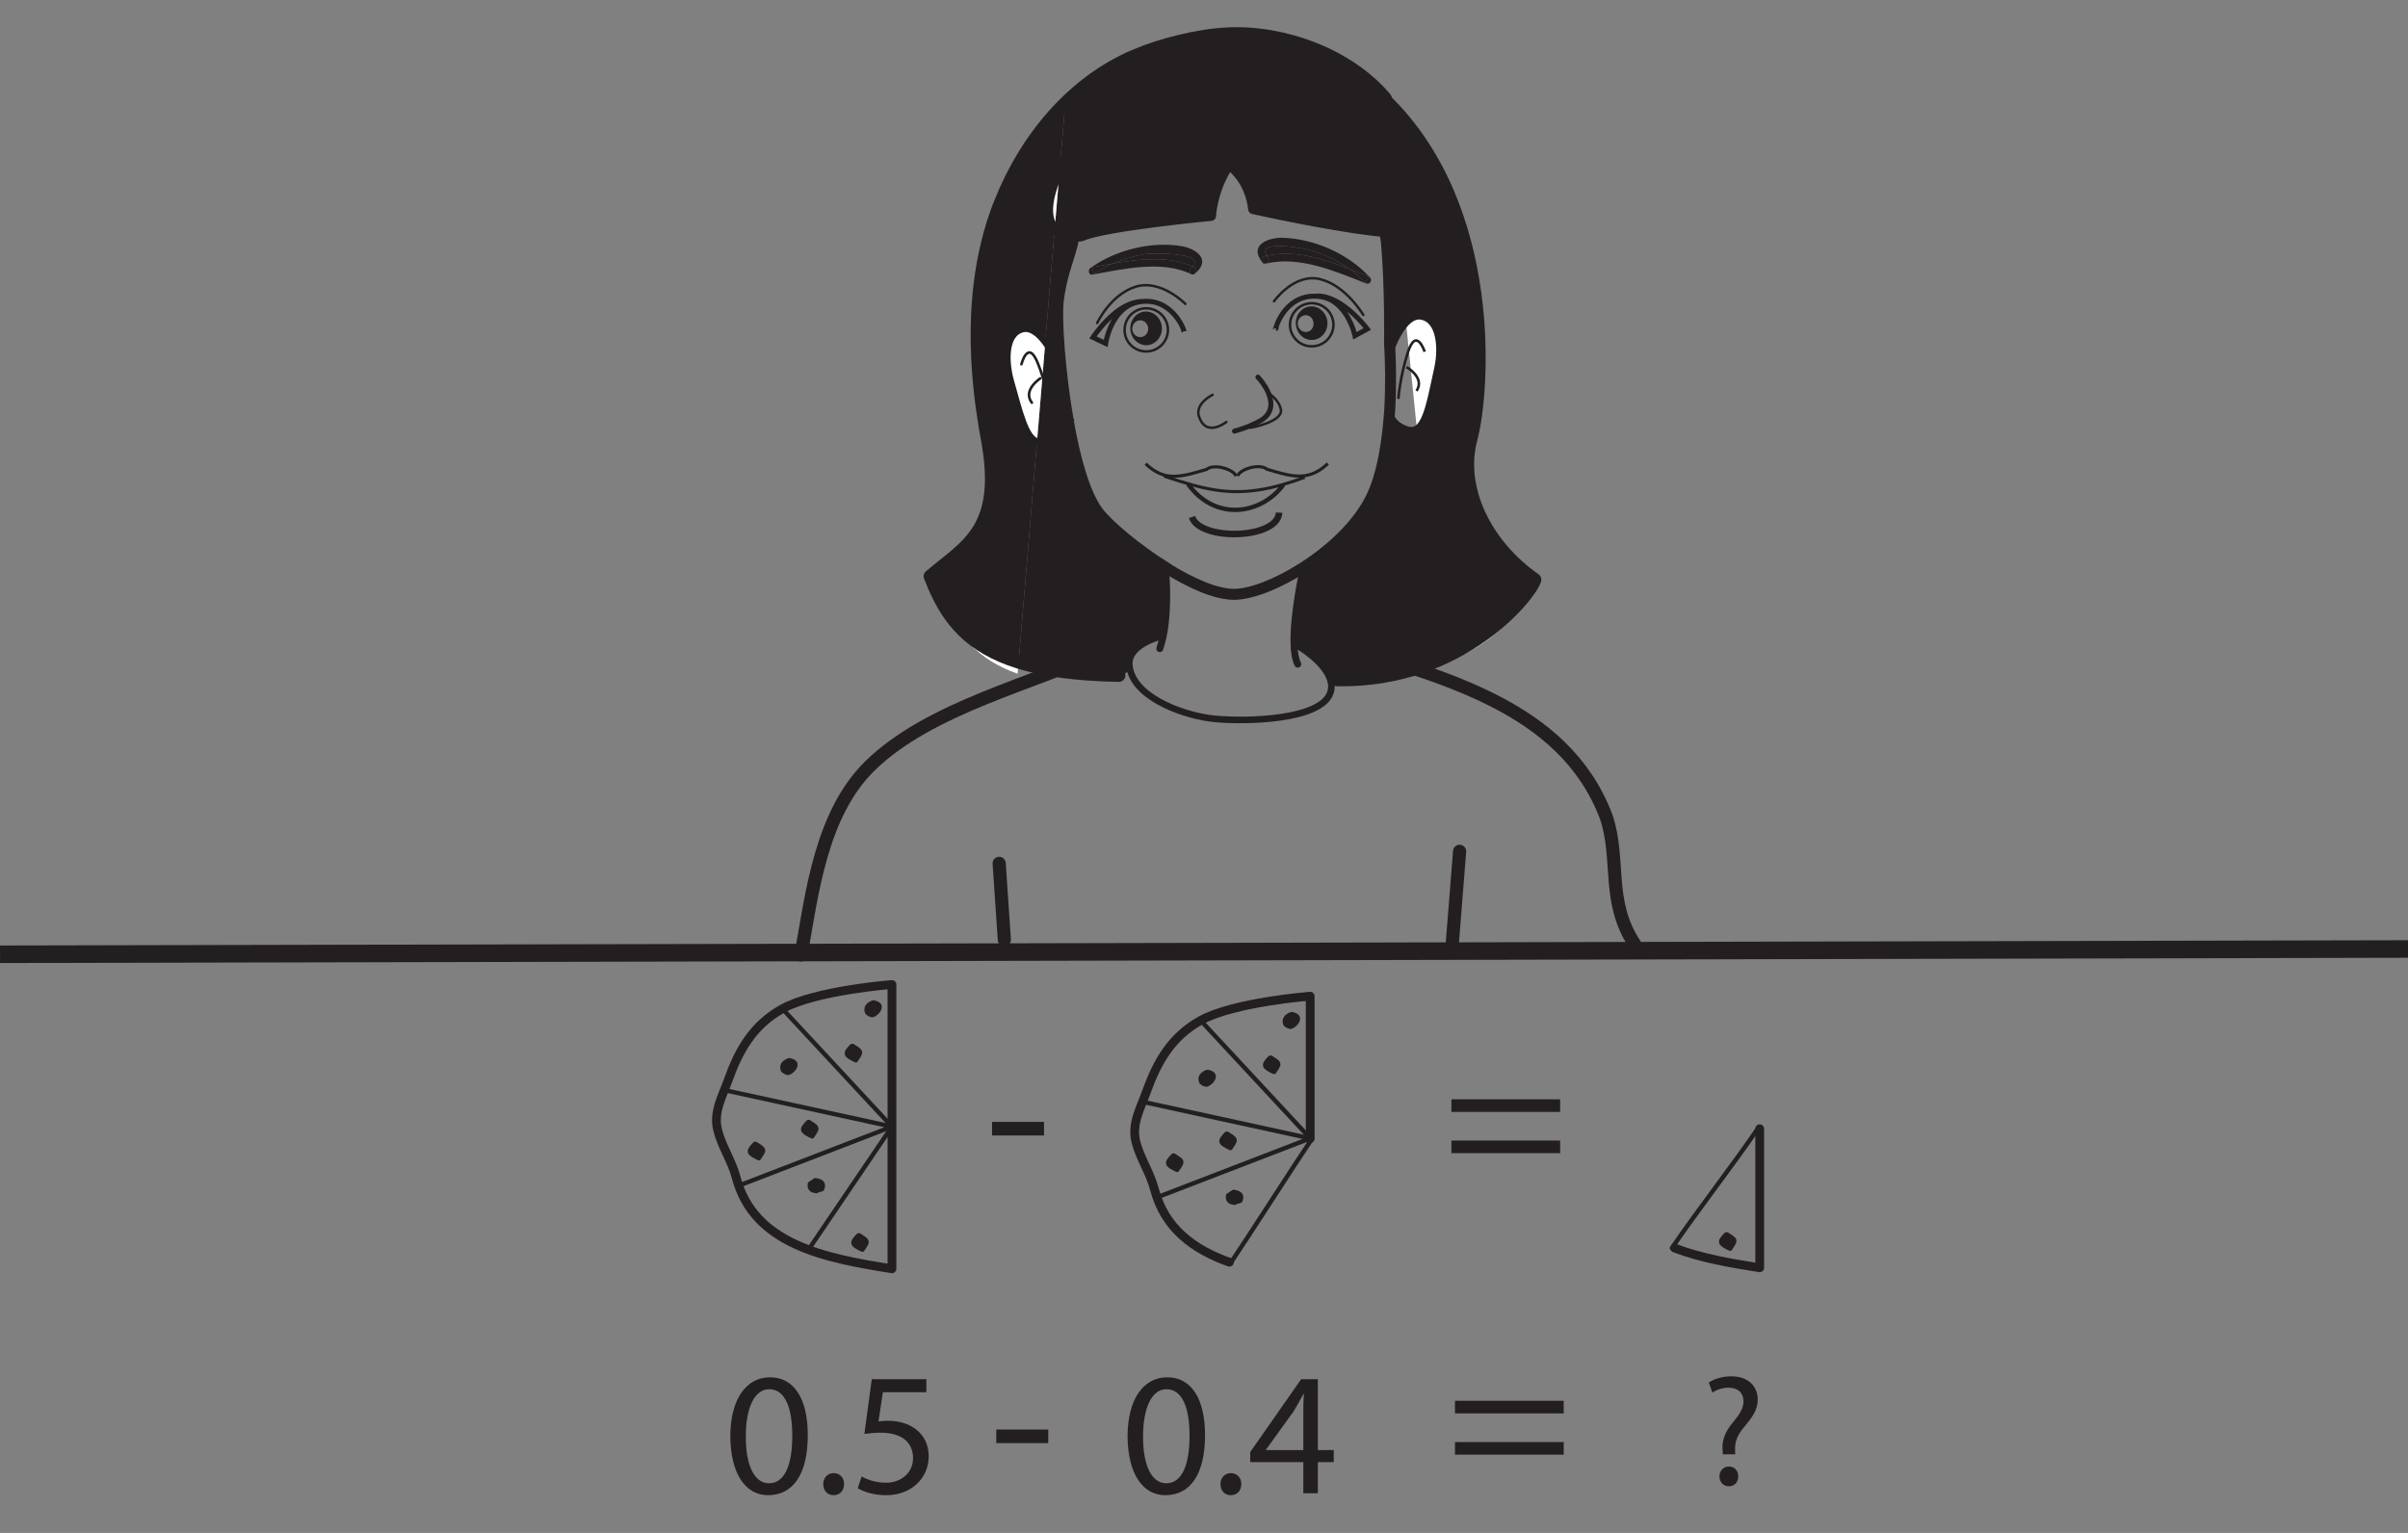 <?xml version="1.0" encoding="UTF-8"?>
<svg xmlns="http://www.w3.org/2000/svg" xmlns:xlink="http://www.w3.org/1999/xlink" width="274.356pt" height="174.702pt" viewBox="0 0 274.356 174.702" version="1.1">
<rect x="0" y="0" width="274.356" height="174.702" fill="#808080" stroke="none"/>
<defs>
<g>
<symbol overflow="visible" id="glyph0-0">
<path style="stroke:none;" d="M 0 0 L 12 0 L 12 -16.797 L 0 -16.797 Z M 6 -9.484 L 1.922 -15.594 L 10.078 -15.594 Z M 6.719 -8.406 L 10.797 -14.516 L 10.797 -2.281 Z M 1.922 -1.203 L 6 -7.312 L 10.078 -1.203 Z M 1.203 -14.516 L 5.281 -8.406 L 1.203 -2.281 Z M 1.203 -14.516 "/>
</symbol>
<symbol overflow="visible" id="glyph0-1">
<path style="stroke:none;" d="M 0.719 -7.266 L 0.719 -5.719 L 6.641 -5.719 L 6.641 -7.266 Z M 0.719 -7.266 "/>
</symbol>
<symbol overflow="visible" id="glyph0-2">
<path style="stroke:none;" d="M 13.344 -8.094 L 13.344 -9.531 L 0.953 -9.531 L 0.953 -8.094 Z M 13.344 -3.391 L 13.344 -4.828 L 0.953 -4.828 L 0.953 -3.391 Z M 13.344 -3.391 "/>
</symbol>
<symbol overflow="visible" id="glyph1-0">
<path style="stroke:none;" d="M 0 0 L 10 0 L 10 -14 L 0 -14 Z M 5 -7.906 L 1.594 -13 L 8.406 -13 Z M 5.594 -7 L 9 -12.094 L 9 -1.906 Z M 1.594 -1 L 5 -6.094 L 8.406 -1 Z M 1 -12.094 L 4.406 -7 L 1 -1.906 Z M 1 -12.094 "/>
</symbol>
<symbol overflow="visible" id="glyph1-1">
<path style="stroke:none;" d="M 5.234 -13.219 C 2.594 -13.219 0.719 -10.812 0.719 -6.453 C 0.766 -2.156 2.484 0.219 5.016 0.219 C 7.906 0.219 9.547 -2.219 9.547 -6.641 C 9.547 -10.781 7.984 -13.219 5.234 -13.219 Z M 5.141 -11.859 C 6.953 -11.859 7.781 -9.766 7.781 -6.562 C 7.781 -3.234 6.922 -1.141 5.125 -1.141 C 3.516 -1.141 2.484 -3.062 2.484 -6.438 C 2.484 -9.984 3.594 -11.859 5.141 -11.859 Z M 5.141 -11.859 "/>
</symbol>
<symbol overflow="visible" id="glyph1-2">
<path style="stroke:none;" d="M 2.219 0.219 C 2.953 0.219 3.422 -0.312 3.422 -1.047 C 3.422 -1.781 2.938 -2.297 2.234 -2.297 C 1.547 -2.297 1.047 -1.781 1.047 -1.047 C 1.047 -0.312 1.516 0.219 2.219 0.219 Z M 2.219 0.219 "/>
</symbol>
<symbol overflow="visible" id="glyph1-3">
<path style="stroke:none;" d="M 8.656 -13 L 2.438 -13 L 1.594 -6.766 C 2.078 -6.812 2.656 -6.906 3.406 -6.906 C 6 -6.906 7.125 -5.703 7.141 -4.016 C 7.141 -2.281 5.719 -1.203 4.062 -1.203 C 2.875 -1.203 1.812 -1.594 1.281 -1.922 L 0.844 -0.578 C 1.453 -0.188 2.656 0.219 4.078 0.219 C 6.906 0.219 8.922 -1.688 8.922 -4.219 C 8.922 -5.859 8.078 -6.984 7.062 -7.562 C 6.266 -8.047 5.266 -8.266 4.266 -8.266 C 3.781 -8.266 3.5 -8.219 3.203 -8.188 L 3.703 -11.516 L 8.656 -11.516 Z M 8.656 -13 "/>
</symbol>
<symbol overflow="visible" id="glyph1-4">
<path style="stroke:none;" d="M 8 0 L 8 -3.547 L 9.812 -3.547 L 9.812 -4.922 L 8 -4.922 L 8 -13 L 6.094 -13 L 0.297 -4.703 L 0.297 -3.547 L 6.344 -3.547 L 6.344 0 Z M 2.078 -4.922 L 2.078 -4.953 L 5.266 -9.375 C 5.625 -9.984 5.938 -10.547 6.344 -11.297 L 6.406 -11.297 C 6.359 -10.625 6.344 -9.938 6.344 -9.266 L 6.344 -4.922 Z M 2.078 -4.922 "/>
</symbol>
<symbol overflow="visible" id="glyph2-0">
<path style="stroke:none;" d="M 0 0 L 9 0 L 9 -12.594 L 0 -12.594 Z M 4.5 -7.109 L 1.438 -11.703 L 7.562 -11.703 Z M 5.047 -6.297 L 8.094 -10.891 L 8.094 -1.703 Z M 1.438 -0.906 L 4.5 -5.484 L 7.562 -0.906 Z M 0.906 -10.891 L 3.953 -6.297 L 0.906 -1.703 Z M 0.906 -10.891 "/>
</symbol>
<symbol overflow="visible" id="glyph2-1">
<path style="stroke:none;" d="M 3.938 -3.438 L 3.922 -3.906 C 3.875 -4.828 4.156 -5.609 4.953 -6.547 C 5.812 -7.578 6.5 -8.453 6.5 -9.688 C 6.5 -11.047 5.562 -12.328 3.484 -12.328 C 2.531 -12.328 1.516 -12.047 0.922 -11.609 L 1.344 -10.469 C 1.797 -10.812 2.516 -11.031 3.172 -11.031 C 4.297 -11.016 4.875 -10.406 4.875 -9.484 C 4.875 -8.672 4.422 -7.969 3.625 -7.016 C 2.719 -5.938 2.391 -4.875 2.5 -3.906 L 2.531 -3.438 Z M 3.203 0.203 C 3.875 0.203 4.281 -0.281 4.281 -0.922 C 4.281 -1.578 3.859 -2.047 3.219 -2.047 C 2.594 -2.047 2.141 -1.578 2.141 -0.922 C 2.141 -0.281 2.578 0.203 3.203 0.203 Z M 3.203 0.203 "/>
</symbol>
</g>
<clipPath id="clip1">
  <path d="M 0 79 L 274.355 79 L 274.355 138 L 0 138 Z M 0 79 "/>
</clipPath>
</defs>
<g id="surface1">
<g clip-path="url(#clip1)" clip-rule="nonzero">
<path style="fill:none;stroke-width:2;stroke-linecap:butt;stroke-linejoin:miter;stroke:rgb(13.73%,12.16%,12.549%);stroke-opacity:1;stroke-miterlimit:10;" d="M 0.002 0.002 L 274.353 0.603 " transform="matrix(1,0,0,-1,0.002,108.755)"/>
</g>
<path style="fill:none;stroke-width:1.5;stroke-linecap:round;stroke-linejoin:round;stroke:rgb(13.73%,12.16%,12.549%);stroke-opacity:1;stroke-miterlimit:4;" d="M -0.002 0 C -8.635 -4.016 -20.424 -6.672 -27.252 -13.371 C -32.779 -18.808 -33.83 -27.805 -35.08 -34.891 " transform="matrix(1,0,0,-1,126.346,73.938)"/>
<path style="fill:none;stroke-width:1.5;stroke-linecap:round;stroke-linejoin:round;stroke:rgb(13.73%,12.16%,12.549%);stroke-opacity:1;stroke-miterlimit:4;" d="M 0.001 0 C 12.247 -3.867 26.739 -7.086 31.567 -19.973 C 33.18 -24.797 31.567 -29.629 34.813 -34.473 " transform="matrix(1,0,0,-1,151.452,73.16)"/>
<path style="fill:none;stroke-width:1.5;stroke-linecap:round;stroke-linejoin:round;stroke:rgb(13.73%,12.16%,12.549%);stroke-opacity:1;stroke-miterlimit:4;" d="M 0.002 0.001 C -0.233 -2.906 -0.674 -8.464 -0.901 -11.367 " transform="matrix(1,0,0,-1,166.299,97.024)"/>
<path style="fill:none;stroke-width:1.5;stroke-linecap:round;stroke-linejoin:round;stroke:rgb(13.73%,12.16%,12.549%);stroke-opacity:1;stroke-miterlimit:4;" d="M -0.001 0.001 C 0.19 -2.902 0.389 -5.808 0.589 -8.703 " transform="matrix(1,0,0,-1,113.841,98.395)"/>
<path style=" stroke:none;fill-rule:nonzero;fill:rgb(100%,100%,100%);fill-opacity:1;" d="M 164.156 75.637 C 171.418 73.336 174.484 67.598 174.863 66.066 C 169.27 62.145 166.066 55.734 167.594 50 C 168.992 44.758 170.617 23.605 157.594 11.203 "/>
<path style=" stroke:none;fill-rule:nonzero;fill:rgb(13.73%,12.16%,12.549%);fill-opacity:1;" d="M 155.988 31.523 C 155.844 31.762 155.707 32.004 155.566 32.246 C 155.023 31.664 154.422 31.121 153.754 30.656 C 154.52 30.938 155.262 31.238 155.988 31.523 "/>
<path style=" stroke:none;fill-rule:nonzero;fill:rgb(13.73%,12.16%,12.549%);fill-opacity:1;" d="M 149.574 38.738 C 148.566 38.82 147.723 38.016 147.645 36.949 C 147.562 35.906 148.328 34.98 149.312 34.918 C 150.297 34.859 151.16 35.664 151.242 36.711 C 151.301 37.773 150.559 38.68 149.574 38.738 M 148.832 37.832 C 149.332 37.812 149.695 37.352 149.652 36.828 C 149.633 36.285 149.191 35.887 148.711 35.926 C 148.207 35.965 147.828 36.406 147.863 36.949 C 147.906 37.473 148.328 37.875 148.832 37.832 "/>
<path style=" stroke:none;fill-rule:nonzero;fill:rgb(13.73%,12.16%,12.549%);fill-opacity:1;" d="M 153.715 30.637 C 150.699 29.469 147.441 28.445 144.324 29.148 C 143.141 27.219 148.688 28.324 149.41 28.547 C 150.883 28.969 152.391 29.672 153.715 30.637 "/>
<path style=" stroke:none;fill-rule:nonzero;fill:rgb(13.73%,12.16%,12.549%);fill-opacity:1;" d="M 144.465 29.371 C 144.809 29.793 144.145 30.297 143.805 29.871 C 143.703 29.652 143.785 29.27 144.105 29.191 C 144.188 29.168 144.246 29.148 144.324 29.148 C 144.348 29.207 144.406 29.289 144.465 29.371 "/>
<path style=" stroke:none;fill-rule:nonzero;fill:rgb(13.73%,12.16%,12.549%);fill-opacity:1;" d="M 153.715 30.637 C 152.391 29.672 150.883 28.969 149.41 28.547 C 148.688 28.324 143.141 27.219 144.324 29.148 C 144.246 29.148 144.188 29.168 144.105 29.188 C 143.785 29.27 143.703 29.652 143.805 29.871 C 142.234 27.863 144.59 27.059 146.133 27.098 C 149.613 27.199 153.496 28.828 155.988 31.52 C 155.266 31.238 154.52 30.938 153.758 30.656 C 153.734 30.637 153.734 30.637 153.715 30.637 "/>
<path style=" stroke:none;fill-rule:nonzero;fill:rgb(13.73%,12.16%,12.549%);fill-opacity:1;" d="M 144.328 29.148 C 147.441 28.445 150.703 29.473 153.715 30.637 C 153.738 30.637 153.738 30.637 153.754 30.656 C 154.422 31.117 155.023 31.664 155.566 32.246 C 155.707 32.004 155.844 31.762 155.988 31.523 C 156.027 31.523 156.047 31.562 156.066 31.582 C 156.41 31.926 156.066 32.465 155.645 32.305 C 152.129 30.918 148.008 29.109 144.168 30.055 C 143.984 30.094 143.863 30.016 143.805 29.871 C 144.145 30.297 144.809 29.793 144.465 29.371 C 144.406 29.289 144.348 29.207 144.328 29.148 "/>
<path style=" stroke:none;fill-rule:nonzero;fill:rgb(13.73%,12.16%,12.549%);fill-opacity:1;" d="M 136.105 30.453 C 136.445 30.617 136.324 31.098 136.043 31.242 C 136.004 31.262 135.941 31.281 135.863 31.281 C 135.824 31.301 135.801 31.281 135.762 31.262 C 135.742 31.262 135.742 31.242 135.719 31.242 C 135.52 31.078 135.461 30.719 135.719 30.496 C 135.781 30.453 135.824 30.395 135.863 30.355 C 135.941 30.375 136.023 30.414 136.105 30.453 "/>
<path style=" stroke:none;fill-rule:nonzero;fill:rgb(13.73%,12.16%,12.549%);fill-opacity:1;" d="M 130.375 28.969 C 131.117 28.828 137.492 28.75 135.863 30.355 C 133.129 29.148 129.871 29.492 126.793 30.035 C 127.961 29.531 129.188 29.191 130.375 28.969 "/>
<path style=" stroke:none;fill-rule:nonzero;fill:rgb(13.73%,12.16%,12.549%);fill-opacity:1;" d="M 135.863 31.281 C 135.941 31.281 136.004 31.262 136.043 31.238 C 135.984 31.281 135.922 31.301 135.863 31.281 "/>
<path style=" stroke:none;fill-rule:nonzero;fill:rgb(13.73%,12.16%,12.549%);fill-opacity:1;" d="M 148.609 8.582 C 156.066 12.16 160.973 24.988 158.922 26.555 C 158.582 26.535 158.242 26.496 157.855 26.457 C 151.926 25.891 142.777 23.82 142.777 23.82 C 142.777 23.82 142.598 20.688 140.023 18.754 C 138.113 21.59 137.973 24.605 137.973 24.605 C 137.973 24.605 125.586 25.773 123.195 26.938 C 122.895 26.957 122.613 26.977 122.348 26.938 C 121.344 26.918 120.621 26.617 120.16 26.133 L 120.746 19.238 C 122.594 15.438 126.094 11.316 129.367 9.789 C 135.984 6.672 140.023 10.551 140.023 10.551 C 140.969 9.488 143.723 6.23 148.609 8.582 "/>
<path style=" stroke:none;fill-rule:nonzero;fill:rgb(13.73%,12.16%,12.549%);fill-opacity:1;" d="M 129.008 37.535 C 129.043 38.055 129.488 38.457 129.969 38.418 C 130.469 38.398 130.855 37.938 130.816 37.414 C 130.777 36.867 130.355 36.469 129.852 36.508 C 129.348 36.547 128.988 36.992 129.008 37.535 M 128.785 37.535 C 128.723 36.488 129.465 35.582 130.453 35.504 C 131.438 35.441 132.305 36.246 132.383 37.293 C 132.445 38.355 131.703 39.262 130.715 39.34 C 129.73 39.402 128.863 38.598 128.785 37.535 "/>
<path style=" stroke:none;fill-rule:nonzero;fill:rgb(13.73%,12.16%,12.549%);fill-opacity:1;" d="M 135.719 31.238 C 132.445 29.672 128.242 30.598 124.645 31.262 L 124.645 31.238 C 125.305 30.758 126.031 30.355 126.793 30.035 C 129.871 29.492 133.129 29.148 135.863 30.355 C 135.824 30.395 135.781 30.453 135.719 30.496 C 135.461 30.719 135.523 31.078 135.719 31.238 "/>
<path style=" stroke:none;fill-rule:nonzero;fill:rgb(13.73%,12.16%,12.549%);fill-opacity:1;" d="M 126.797 30.035 C 126.031 30.355 125.305 30.758 124.645 31.242 C 124.562 30.98 124.504 30.719 124.422 30.453 C 125.188 30.316 125.988 30.176 126.797 30.035 "/>
<path style=" stroke:none;fill-rule:nonzero;fill:rgb(13.73%,12.16%,12.549%);fill-opacity:1;" d="M 135.863 30.355 C 137.492 28.746 131.117 28.828 130.375 28.969 C 129.188 29.188 127.961 29.531 126.797 30.035 C 125.988 30.176 125.188 30.316 124.422 30.457 C 124.504 30.719 124.562 30.98 124.645 31.238 L 124.645 31.262 C 124.586 31.281 124.504 31.281 124.445 31.301 C 124.059 31.383 123.898 30.777 124.242 30.535 C 127.238 28.402 131.316 27.48 134.656 28.062 C 136.203 28.324 138.113 29.551 136.125 31.199 C 136.105 31.223 136.062 31.238 136.043 31.238 C 136.324 31.102 136.445 30.617 136.105 30.457 C 136.023 30.418 135.941 30.375 135.863 30.355 "/>
<path style=" stroke:none;fill-rule:nonzero;fill:rgb(13.73%,12.16%,12.549%);fill-opacity:1;" d="M 132.383 72.496 C 132.383 72.496 128.562 73.402 128.664 75.691 C 128.684 75.977 128.723 76.234 128.805 76.496 L 127.477 76.957 C 122.633 76.879 118.934 76.355 116.059 75.453 L 118.148 50.34 C 118.453 50.461 118.773 50.441 119.156 50.281 C 120.68 49.637 121.426 48.469 121.707 47.926 C 122.453 52.23 123.598 56.395 125.168 58.422 C 126.273 59.848 129.449 62.562 132.863 64.695 L 132.863 64.715 L 132.785 64.816 C 132.785 64.816 133.25 68.977 132.523 72.539 Z M 132.383 72.496 "/>
<path style=" stroke:none;fill-rule:nonzero;fill:rgb(100%,100%,100%);fill-opacity:1;" d="M 120.742 19.238 L 120.16 26.133 C 118.871 24.805 119.355 22.113 120.742 19.238 "/>
<path style=" stroke:none;fill-rule:nonzero;fill:rgb(13.73%,12.16%,12.549%);fill-opacity:1;" d="M 160.23 48.953 C 162.363 49.68 162.824 46.48 163.828 41.855 C 164.289 39.664 164.09 36.449 161.977 36.043 C 159.867 35.625 158.422 39.945 158.422 39.945 L 158.359 39.945 C 158.34 39.461 158.32 39.203 158.32 39.203 C 158.32 39.203 158.422 32.75 157.957 27.543 C 157.918 27.301 157.875 27.039 157.836 26.797 L 157.855 26.457 C 158.242 26.496 158.582 26.535 158.922 26.555 C 160.973 24.988 156.066 12.16 148.609 8.582 C 143.723 6.23 140.969 9.488 140.023 10.555 C 140.023 10.555 135.984 6.672 129.367 9.789 C 126.094 11.316 122.594 15.438 120.742 19.238 L 121.309 12.5 C 117.887 15.578 115.578 19.199 114.031 23.035 C 116.879 15.82 122.211 9.387 129.309 6.371 C 132.285 5.102 136.504 4.039 139.805 3.875 C 146.215 3.535 153.699 6.289 157.836 11.234 L 157.738 11.336 C 170.605 23.762 168.996 44.77 167.586 50 C 166.059 55.727 169.277 62.141 174.863 66.062 C 174.484 67.59 166.684 77.723 152.352 77.461 L 151.625 77.684 C 151.121 75.43 147.707 73.5 147.707 73.5 L 147.441 73.5 C 147.301 70.082 148.488 64.816 148.488 64.816 L 148.426 64.715 C 151.586 62.707 154.641 59.891 156.188 56.793 C 157.559 54.039 158.117 50.098 158.34 46.641 L 158.359 46.641 C 158.359 46.641 158.117 48.207 160.23 48.953 "/>
<path style=" stroke:none;fill-rule:nonzero;fill:rgb(13.73%,12.16%,12.549%);fill-opacity:1;" d="M 120.543 34.598 C 120.379 36.469 120.723 42.316 121.707 47.91 L 121.707 47.93 C 121.426 48.473 120.68 49.637 119.156 50.281 C 118.773 50.441 118.453 50.461 118.148 50.34 L 118.773 42.879 L 119.094 38.98 L 120.16 26.133 C 120.625 26.617 121.344 26.918 122.352 26.938 L 122.332 27.141 C 121.953 29.23 120.863 31.242 120.543 34.598 "/>
<path style=" stroke:none;fill-rule:nonzero;fill:rgb(100%,100%,100%);fill-opacity:1;" d="M 119.094 38.98 L 118.773 42.879 L 118.148 50.34 C 116.824 49.918 116.18 47.125 115.133 43.422 C 114.531 41.273 114.41 38.035 116.48 37.496 C 117.465 37.23 118.391 38.035 119.094 38.98 "/>
<path style=" stroke:none;fill-rule:nonzero;fill:rgb(100%,100%,100%);fill-opacity:1;" d="M 116.059 75.453 L 115.938 76.781 C 111.594 75.25 108.801 72.477 106.469 66.867 C 108.117 70.668 110.57 73.742 116.059 75.453 "/>
<path style=" stroke:none;fill-rule:nonzero;fill:rgb(13.73%,12.16%,12.549%);fill-opacity:1;" d="M 121.309 12.504 L 120.742 19.234 C 119.355 22.113 118.875 24.809 120.16 26.133 L 119.094 38.98 C 118.391 38.035 117.465 37.23 116.48 37.492 C 114.41 38.035 114.531 41.273 115.133 43.426 C 116.18 47.125 116.824 49.918 118.148 50.34 L 116.059 75.449 C 110.57 73.742 108.117 70.668 106.469 66.863 C 106.309 66.484 106.145 66.082 105.984 65.68 C 110.148 62.141 114.41 60.332 112.5 50 C 112.34 49.152 112.199 48.25 112.059 47.324 C 111.953 46.742 111.898 46.176 111.816 45.594 C 111.113 39.844 111.035 32.969 112.863 26.457 C 112.863 26.395 112.883 26.336 112.922 26.273 C 113.062 25.75 113.246 25.207 113.406 24.703 C 113.605 24.125 113.805 23.578 114.027 23.035 C 115.578 19.199 117.887 15.578 121.309 12.504 "/>
<path style="fill:none;stroke-width:1.5;stroke-linecap:round;stroke-linejoin:round;stroke:rgb(13.73%,12.16%,12.549%);stroke-opacity:1;stroke-miterlimit:4;" d="M -0.001 0.001 C -4.142 4.946 -11.618 7.7 -18.033 7.356 C -21.333 7.2 -25.552 6.133 -28.529 4.864 C -35.626 1.848 -40.954 -4.585 -43.81 -11.8 C -44.048 -12.347 -44.251 -12.91 -44.431 -13.472 C -44.533 -13.734 -44.611 -13.976 -44.697 -14.234 C -44.775 -14.495 -44.857 -14.777 -44.915 -15.038 C -44.954 -15.101 -44.978 -15.16 -44.978 -15.218 C -46.724 -21.394 -46.802 -27.988 -46.021 -34.359 C -45.939 -34.941 -45.88 -35.507 -45.779 -36.089 C -45.658 -36.995 -45.497 -37.878 -45.337 -38.765 C -43.427 -49.097 -47.689 -50.906 -51.853 -54.445 C -51.693 -54.847 -51.529 -55.249 -51.368 -55.628 C -49.72 -59.433 -47.267 -62.507 -41.779 -64.218 C -38.904 -65.12 -35.204 -65.644 -30.361 -65.726 " transform="matrix(1,0,0,-1,157.837,11.235)"/>
<path style="fill:none;stroke-width:1.5;stroke-linecap:round;stroke-linejoin:round;stroke:rgb(13.73%,12.16%,12.549%);stroke-opacity:1;stroke-miterlimit:4;" d="M 0.001 0.001 C 14.333 -0.261 22.134 9.872 22.512 11.399 C 16.927 15.317 13.708 21.735 15.235 27.462 C 16.645 32.688 18.255 53.7 5.387 66.126 C 5.345 66.169 5.286 66.227 5.243 66.266 " transform="matrix(1,0,0,-1,152.351,77.462)"/>
<path style="fill:none;stroke-width:1.25;stroke-linecap:butt;stroke-linejoin:miter;stroke:rgb(13.73%,12.16%,12.549%);stroke-opacity:1;stroke-miterlimit:4;" d="M -0.001 0.002 C -0.986 5.587 -1.329 11.439 -1.165 13.31 C -0.841 16.67 0.245 18.677 0.624 20.767 " transform="matrix(1,0,0,-1,121.708,47.908)"/>
<path style="fill:none;stroke-width:1.25;stroke-linecap:butt;stroke-linejoin:miter;stroke:rgb(13.73%,12.16%,12.549%);stroke-opacity:1;stroke-miterlimit:4;" d="M -0.001 0 C 0.042 -0.242 0.081 -0.504 0.12 -0.742 C 0.585 -5.953 0.483 -12.406 0.483 -12.406 C 0.483 -12.406 0.507 -12.668 0.522 -13.148 C 0.585 -14.355 0.663 -16.93 0.507 -19.844 C 0.28 -23.301 -0.279 -27.242 -1.65 -30 C -3.197 -33.094 -6.251 -35.906 -9.408 -37.918 C -12.345 -39.789 -15.322 -40.937 -17.251 -40.937 C -19.361 -40.937 -22.255 -39.609 -24.974 -37.918 L -24.974 -37.898 C -28.388 -35.766 -31.564 -33.051 -32.669 -31.625 C -34.24 -29.598 -35.384 -25.433 -36.13 -21.129 " transform="matrix(1,0,0,-1,157.837,26.797)"/>
<path style="fill:none;stroke-width:0.79;stroke-linecap:round;stroke-linejoin:round;stroke:rgb(13.73%,12.16%,12.549%);stroke-opacity:1;stroke-miterlimit:4;" d="M -0 -0.001 C -0 -0.001 -1.188 -5.271 -1.047 -8.685 C -1.024 -9.587 -0.887 -10.353 -0.625 -10.876 " transform="matrix(1,0,0,-1,148.488,64.815)"/>
<path style="fill:none;stroke-width:0.79;stroke-linecap:round;stroke-linejoin:round;stroke:rgb(13.73%,12.16%,12.549%);stroke-opacity:1;stroke-miterlimit:4;" d="M -0.001 -0.001 C -0.001 -0.001 0.46 -4.161 -0.262 -7.72 C -0.384 -8.204 -0.501 -8.665 -0.641 -9.107 " transform="matrix(1,0,0,-1,132.786,64.815)"/>
<path style="fill:none;stroke-width:1.25;stroke-linecap:butt;stroke-linejoin:miter;stroke:rgb(13.73%,12.16%,12.549%);stroke-opacity:1;stroke-miterlimit:4;" d="M -0.001 -0.002 L -0.001 0.022 C 0.081 0.201 0.12 0.322 0.12 0.322 " transform="matrix(1,0,0,-1,121.708,47.928)"/>
<path style="fill:none;stroke-width:0.79;stroke-linecap:round;stroke-linejoin:round;stroke:rgb(13.73%,12.16%,12.549%);stroke-opacity:1;stroke-miterlimit:4;" d="M 0.001 0 C 0.001 0 -0.527 1.188 -1.308 2.211 C -2.011 3.156 -2.937 3.961 -3.921 3.699 C -5.991 3.156 -5.87 -0.082 -5.269 -2.23 C -4.222 -5.93 -3.581 -8.726 -2.253 -9.148 C -1.948 -9.269 -1.628 -9.25 -1.245 -9.086 C 0.278 -8.445 1.024 -7.281 1.305 -6.734 " transform="matrix(1,0,0,-1,120.402,41.191)"/>
<path style="fill:none;stroke-width:0.296;stroke-linecap:round;stroke-linejoin:round;stroke:rgb(13.73%,12.16%,12.549%);stroke-opacity:1;stroke-miterlimit:4;" d="M -0 0.002 C -0 0.002 0.746 2.974 1.89 0.06 C 2.093 -0.444 2.254 -0.924 2.394 -1.37 C 3.117 -3.577 3.316 -5.166 3.316 -5.166 " transform="matrix(1,0,0,-1,116.379,41.513)"/>
<path style="fill:none;stroke-width:0.296;stroke-linecap:round;stroke-linejoin:round;stroke:rgb(13.73%,12.16%,12.549%);stroke-opacity:1;stroke-miterlimit:4;" d="M -0 0.001 C -0 0.001 -2.071 -1.331 -0.965 -2.776 " transform="matrix(1,0,0,-1,118.531,43.122)"/>
<path style="fill:none;stroke-width:0.79;stroke-linecap:butt;stroke-linejoin:miter;stroke:rgb(13.73%,12.16%,12.549%);stroke-opacity:1;stroke-miterlimit:4;" d="M 0.001 0.001 C 0.001 0.001 1.446 4.321 3.555 3.9 C 5.669 3.497 5.868 0.282 5.407 -1.909 C 4.403 -6.534 3.938 -9.729 1.809 -9.007 C -0.304 -8.265 -0.062 -6.694 -0.062 -6.694 " transform="matrix(1,0,0,-1,158.421,39.946)"/>
<path style="fill:none;stroke-width:0.296;stroke-linecap:butt;stroke-linejoin:miter;stroke:rgb(13.73%,12.16%,12.549%);stroke-opacity:1;stroke-miterlimit:4;" d="M -0.001 0.001 C -0.001 0.001 -0.947 2.915 -1.911 -0.058 C -2.857 -3.034 -2.997 -5.367 -2.997 -5.367 " transform="matrix(1,0,0,-1,162.321,40.087)"/>
<path style="fill:none;stroke-width:0.296;stroke-linecap:butt;stroke-linejoin:miter;stroke:rgb(13.73%,12.16%,12.549%);stroke-opacity:1;stroke-miterlimit:4;" d="M 0.001 -0.001 C 0.001 -0.001 2.153 -1.208 1.145 -2.716 " transform="matrix(1,0,0,-1,160.249,41.835)"/>
<path style="fill:none;stroke-width:0.284;stroke-linecap:butt;stroke-linejoin:miter;stroke:rgb(13.73%,12.16%,12.549%);stroke-opacity:1;stroke-miterlimit:4;" d="M -0.001 -0 C 0.081 -1.348 -0.947 -2.532 -2.314 -2.614 C -3.657 -2.715 -4.849 -1.688 -4.931 -0.34 C -5.025 1.027 -4.001 2.191 -2.638 2.293 C -1.267 2.375 -0.099 1.347 -0.001 -0 Z M -0.001 -0 " transform="matrix(1,0,0,-1,133.068,37.433)"/>
<path style="fill:none;stroke-width:0.284;stroke-linecap:butt;stroke-linejoin:miter;stroke:rgb(13.73%,12.16%,12.549%);stroke-opacity:1;stroke-miterlimit:4;" d="M 0.001 0.002 C 0.083 -1.346 -0.945 -2.534 -2.312 -2.616 C -3.659 -2.713 -4.843 -1.69 -4.945 -0.342 C -5.027 1.025 -3.999 2.189 -2.632 2.291 C -1.284 2.373 -0.101 1.369 0.001 0.002 Z M 0.001 0.002 " transform="matrix(1,0,0,-1,151.925,36.849)"/>
<path style="fill:none;stroke-width:0.284;stroke-linecap:round;stroke-linejoin:round;stroke:rgb(13.73%,12.16%,12.549%);stroke-opacity:1;stroke-miterlimit:4;" d="M 0.001 0 C 0.001 0 -2.796 2.875 -5.71 1.949 C -8.566 1.024 -10.05 -2.172 -10.05 -2.172 " transform="matrix(1,0,0,-1,135.058,34.637)"/>
<path style="fill:none;stroke-width:0.567;stroke-linecap:butt;stroke-linejoin:miter;stroke:rgb(13.73%,12.16%,12.549%);stroke-opacity:1;stroke-miterlimit:4;" d="M -0.001 -0.001 C -0.001 0.284 1.245 4.081 4.968 3.62 C 8.143 3.256 9.007 -0.845 9.007 -0.845 L 10.413 -0.079 C 10.413 -0.079 7.542 3.76 4.682 3.678 " transform="matrix(1,0,0,-1,145.372,37.413)"/>
<path style="fill:none;stroke-width:0.567;stroke-linecap:butt;stroke-linejoin:miter;stroke:rgb(13.73%,12.16%,12.549%);stroke-opacity:1;stroke-miterlimit:4;" d="M 0.002 0.001 C 0.002 -0.018 -0.022 -0.018 -0.041 -0.042 C -0.022 -0.061 -0.022 -0.061 -0.041 -0.061 " transform="matrix(1,0,0,-1,145.412,37.372)"/>
<path style="fill:none;stroke-width:0.567;stroke-linecap:butt;stroke-linejoin:miter;stroke:rgb(13.73%,12.16%,12.549%);stroke-opacity:1;stroke-miterlimit:4;" d="M -0.001 -0.001 L -0.001 0.019 C -0.001 0.241 -1.466 4.019 -5.165 3.335 C -8.322 2.753 -8.923 -1.388 -8.923 -1.388 L -10.372 -0.704 C -10.372 -0.704 -7.919 3.054 -5.165 3.355 C -5.064 3.398 -4.982 3.398 -4.884 3.398 " transform="matrix(1,0,0,-1,134.896,37.753)"/>
<path style="fill:none;stroke-width:0.567;stroke-linecap:butt;stroke-linejoin:miter;stroke:rgb(13.73%,12.16%,12.549%);stroke-opacity:1;stroke-miterlimit:4;" d="M 0.001 -0.002 C 0.001 -0.021 0.021 -0.021 0.036 -0.041 " transform="matrix(1,0,0,-1,134.858,37.694)"/>
<path style="fill:none;stroke-width:0.284;stroke-linecap:round;stroke-linejoin:round;stroke:rgb(13.73%,12.16%,12.549%);stroke-opacity:1;stroke-miterlimit:4;" d="M -0 -0 C -0 -0 2.312 3.277 5.289 2.511 C 8.203 1.789 10.172 -1.551 10.172 -1.551 " transform="matrix(1,0,0,-1,145.153,34.336)"/>
<path style="fill:none;stroke-width:0.75;stroke-linecap:round;stroke-linejoin:round;stroke:rgb(13.73%,12.16%,12.549%);stroke-opacity:1;stroke-miterlimit:4;" d="M 0.002 0.001 C 0.002 0.001 3.416 -1.929 3.92 -4.182 C 4.021 -4.585 4.021 -4.983 3.881 -5.409 C 2.873 -8.585 -5.729 -8.765 -9.272 -8.425 C -12.545 -8.124 -17.975 -6.233 -18.901 -2.999 C -18.983 -2.733 -19.022 -2.475 -19.041 -2.19 C -19.143 0.103 -15.322 1.005 -15.322 1.005 " transform="matrix(1,0,0,-1,147.705,73.501)"/>
<path style="fill:none;stroke-width:0.567;stroke-linecap:round;stroke-linejoin:round;stroke:rgb(13.73%,12.16%,12.549%);stroke-opacity:1;stroke-miterlimit:4;" d="M -0.001 0.001 C 0.221 -0.222 0.846 -0.964 1.206 -1.831 C 1.647 -2.937 1.71 -4.222 0.139 -5.046 C -1.165 -5.769 -2.673 -6.152 -2.673 -6.152 " transform="matrix(1,0,0,-1,143.321,42.981)"/>
<path style="fill:none;stroke-width:0.284;stroke-linecap:round;stroke-linejoin:round;stroke:rgb(13.73%,12.16%,12.549%);stroke-opacity:1;stroke-miterlimit:4;" d="M -0 0.002 C -0 0.002 3.519 0.623 3.476 1.97 C 3.476 1.97 3.457 2.974 2.07 3.939 " transform="matrix(1,0,0,-1,142.477,48.752)"/>
<path style="fill:none;stroke-width:0.284;stroke-linecap:round;stroke-linejoin:round;stroke:rgb(13.73%,12.16%,12.549%);stroke-opacity:1;stroke-miterlimit:4;" d="M -0.001 -0.001 C -0.001 -0.001 -2.435 -1.951 -3.181 0.846 C -3.138 0.803 -3.579 2.01 -1.568 3.096 " transform="matrix(1,0,0,-1,139.724,48.089)"/>
<path style="fill:none;stroke-width:1.15;stroke-linecap:round;stroke-linejoin:round;stroke:rgb(13.73%,12.16%,12.549%);stroke-opacity:1;stroke-miterlimit:4;" d="M 0 -0.002 C 1.852 3.799 5.352 7.92 8.625 9.447 C 15.242 12.565 19.282 8.686 19.282 8.686 C 20.227 9.748 22.981 13.006 27.867 10.654 C 35.325 7.076 40.231 -5.752 38.18 -7.318 C 37.84 -7.299 37.5 -7.26 37.114 -7.221 C 31.184 -6.654 22.035 -4.584 22.035 -4.584 C 22.035 -4.584 21.856 -1.451 19.282 0.483 C 17.371 -2.353 17.231 -5.365 17.231 -5.365 C 17.231 -5.365 4.848 -6.533 2.453 -7.701 C 2.149 -7.721 1.871 -7.74 1.61 -7.701 C 0.606 -7.681 -0.121 -7.381 -0.582 -6.896 C -1.871 -5.568 -1.386 -2.877 0 -0.002 Z M 0 -0.002 " transform="matrix(1,0,0,-1,120.742,19.236)"/>
<path style="fill:none;stroke-width:0.356;stroke-linecap:butt;stroke-linejoin:miter;stroke:rgb(13.73%,12.16%,12.549%);stroke-opacity:1;stroke-miterlimit:4;" d="M -0.001 -0.001 C -0.263 0.784 -2.536 1.468 -3.357 0.765 C -5.111 0.265 -6.654 -0.282 -8.185 0.12 C -8.888 0.323 -9.591 0.726 -10.294 1.409 " transform="matrix(1,0,0,-1,140.829,54.261)"/>
<path style="fill:none;stroke-width:0.5;stroke-linecap:butt;stroke-linejoin:miter;stroke:rgb(13.73%,12.16%,12.549%);stroke-opacity:1;stroke-miterlimit:4;" d="M 0.002 0.001 C -2.553 -3.437 -7.76 -4.203 -10.858 0.083 " transform="matrix(1,0,0,-1,146.217,55.247)"/>
<path style="fill:none;stroke-width:0.75;stroke-linecap:butt;stroke-linejoin:miter;stroke:rgb(13.73%,12.16%,12.549%);stroke-opacity:1;stroke-miterlimit:4;" d="M -0.001 0 C -0.161 -3.035 -8.966 -3.277 -9.935 -0.504 " transform="matrix(1,0,0,-1,145.736,58.422)"/>
<path style="fill:none;stroke-width:0.346;stroke-linecap:butt;stroke-linejoin:miter;stroke:rgb(13.73%,12.16%,12.549%);stroke-opacity:1;stroke-miterlimit:4;" d="M 0.001 -0 C -0.863 -0.321 -1.667 -0.582 -2.433 -0.805 C -6.695 -2.032 -9.648 -1.789 -13.269 -0.727 C -14.132 -0.481 -15.034 -0.203 -16.023 0.14 " transform="matrix(1,0,0,-1,148.648,54.402)"/>
<path style="fill:none;stroke-width:0.356;stroke-linecap:butt;stroke-linejoin:miter;stroke:rgb(13.73%,12.16%,12.549%);stroke-opacity:1;stroke-miterlimit:4;" d="M -0.001 -0.002 C 0.261 0.783 2.53 1.467 3.339 0.764 C 4.886 0.322 6.272 -0.162 7.62 0.022 C 8.503 0.143 9.37 0.541 10.276 1.408 " transform="matrix(1,0,0,-1,141.009,54.24)"/>
<path style="fill-rule:nonzero;fill:rgb(13.73%,12.16%,12.549%);fill-opacity:1;stroke-width:0.5;stroke-linecap:round;stroke-linejoin:round;stroke:rgb(13.73%,12.16%,12.549%);stroke-opacity:1;stroke-miterlimit:10;" d="M 0 -0.001 C -0.496 -0.197 -0.886 -0.509 -0.699 -1.083 C -0.64 -1.263 -0.179 -1.49 -0.015 -1.423 C 0.278 -1.302 0.594 -1.013 0.703 -0.72 C 0.879 -0.251 0.469 -0.099 0.09 -0.001 " transform="matrix(1,0,0,-1,89.886,120.835)"/>
<path style="fill-rule:nonzero;fill:rgb(13.73%,12.16%,12.549%);fill-opacity:1;stroke-width:0.5;stroke-linecap:round;stroke-linejoin:round;stroke:rgb(13.73%,12.16%,12.549%);stroke-opacity:1;stroke-miterlimit:10;" d="M 0.001 0.001 C -0.557 0.051 -0.843 0.27 -0.745 0.84 C -0.608 0.93 -0.362 1.09 -0.135 1.239 C 0.693 1.133 0.872 0.774 0.63 0.227 C 0.493 0.184 0.29 0.126 0.087 0.063 " transform="matrix(1,0,0,-1,93.026,135.743)"/>
<path style="fill-rule:nonzero;fill:rgb(13.73%,12.16%,12.549%);fill-opacity:1;stroke-width:0.5;stroke-linecap:round;stroke-linejoin:round;stroke:rgb(13.73%,12.16%,12.549%);stroke-opacity:1;stroke-miterlimit:10;" d="M 0.002 -0 C -0.834 -0.856 -0.799 -1.039 0.455 -1.629 C 0.623 -1.317 0.982 -0.954 0.92 -0.692 C 0.853 -0.411 0.388 -0.227 0.095 -0 " transform="matrix(1,0,0,-1,86.01,130.367)"/>
<path style="fill:none;stroke-width:1;stroke-linecap:round;stroke-linejoin:round;stroke:rgb(13.73%,12.16%,12.549%);stroke-opacity:1;stroke-miterlimit:10;" d="M -0.001 -0 C -7.63 1.199 -15.751 2.769 -17.747 10.398 C -18.243 12.297 -19.404 13.953 -19.864 15.828 C -20.368 17.863 -19.337 19.613 -18.669 21.48 C -17.431 24.945 -15.802 27.793 -12.486 29.632 C -8.7 31.73 -0.001 32.398 -0.001 32.398 Z M -0.001 -0 " transform="matrix(1,0,0,-1,101.626,144.597)"/>
<path style="fill:none;stroke-width:0.5;stroke-linecap:round;stroke-linejoin:round;stroke:rgb(13.73%,12.16%,12.549%);stroke-opacity:1;stroke-miterlimit:10;" d="M 0.002 0.002 L 12.486 -13.432 L 2.978 -27.452 " transform="matrix(1,0,0,-1,89.139,114.966)"/>
<path style="fill:none;stroke-width:0.5;stroke-linecap:round;stroke-linejoin:round;stroke:rgb(13.73%,12.16%,12.549%);stroke-opacity:1;stroke-miterlimit:10;" d="M -0.002 -0 L 19.1 -4.164 L 1.639 -10.891 " transform="matrix(1,0,0,-1,82.525,124.234)"/>
<path style="fill-rule:nonzero;fill:rgb(13.73%,12.16%,12.549%);fill-opacity:1;stroke-width:0.5;stroke-linecap:round;stroke-linejoin:round;stroke:rgb(13.73%,12.16%,12.549%);stroke-opacity:1;stroke-miterlimit:10;" d="M -0.001 -0.001 C -0.493 -0.197 -0.888 -0.509 -0.7 -1.083 C -0.642 -1.267 -0.177 -1.49 -0.013 -1.423 C 0.28 -1.302 0.593 -1.013 0.706 -0.72 C 0.882 -0.251 0.468 -0.099 0.093 -0.001 " transform="matrix(1,0,0,-1,99.478,114.249)"/>
<path style="fill-rule:nonzero;fill:rgb(13.73%,12.16%,12.549%);fill-opacity:1;stroke-width:0.5;stroke-linecap:round;stroke-linejoin:round;stroke:rgb(13.73%,12.16%,12.549%);stroke-opacity:1;stroke-miterlimit:10;" d="M 0.001 0.002 C -0.835 -0.854 -0.8 -1.037 0.458 -1.627 C 0.626 -1.319 0.981 -0.955 0.919 -0.69 C 0.852 -0.412 0.387 -0.229 0.098 0.002 " transform="matrix(1,0,0,-1,97.804,140.791)"/>
<path style="fill-rule:nonzero;fill:rgb(13.73%,12.16%,12.549%);fill-opacity:1;stroke-width:0.5;stroke-linecap:round;stroke-linejoin:round;stroke:rgb(13.73%,12.16%,12.549%);stroke-opacity:1;stroke-miterlimit:10;" d="M 0.001 -0.001 C -0.835 -0.853 -0.8 -1.04 0.454 -1.63 C 0.622 -1.318 0.982 -0.954 0.919 -0.693 C 0.853 -0.411 0.388 -0.228 0.099 -0.001 " transform="matrix(1,0,0,-1,97.057,119.206)"/>
<path style="fill-rule:nonzero;fill:rgb(13.73%,12.16%,12.549%);fill-opacity:1;stroke-width:0.5;stroke-linecap:round;stroke-linejoin:round;stroke:rgb(13.73%,12.16%,12.549%);stroke-opacity:1;stroke-miterlimit:10;" d="M -0.001 -0 C -0.837 -0.856 -0.802 -1.039 0.456 -1.629 C 0.624 -1.317 0.984 -0.954 0.917 -0.692 C 0.855 -0.411 0.39 -0.227 0.097 -0 " transform="matrix(1,0,0,-1,92.083,127.879)"/>
<path style="fill-rule:nonzero;fill:rgb(13.73%,12.16%,12.549%);fill-opacity:1;stroke-width:0.5;stroke-linecap:round;stroke-linejoin:round;stroke:rgb(13.73%,12.16%,12.549%);stroke-opacity:1;stroke-miterlimit:10;" d="M -0 -0.001 C -0.496 -0.197 -0.887 -0.509 -0.699 -1.083 C -0.641 -1.267 -0.18 -1.49 -0.016 -1.423 C 0.277 -1.302 0.594 -1.013 0.703 -0.72 C 0.883 -0.251 0.469 -0.099 0.09 -0.001 " transform="matrix(1,0,0,-1,137.539,122.167)"/>
<path style="fill-rule:nonzero;fill:rgb(13.73%,12.16%,12.549%);fill-opacity:1;stroke-width:0.5;stroke-linecap:round;stroke-linejoin:round;stroke:rgb(13.73%,12.16%,12.549%);stroke-opacity:1;stroke-miterlimit:10;" d="M 0.001 0.002 C -0.562 0.052 -0.843 0.271 -0.745 0.841 C -0.609 0.931 -0.363 1.091 -0.136 1.24 C 0.692 1.134 0.872 0.775 0.63 0.228 C 0.493 0.185 0.29 0.127 0.087 0.064 " transform="matrix(1,0,0,-1,140.679,137.076)"/>
<path style="fill-rule:nonzero;fill:rgb(13.73%,12.16%,12.549%);fill-opacity:1;stroke-width:0.5;stroke-linecap:round;stroke-linejoin:round;stroke:rgb(13.73%,12.16%,12.549%);stroke-opacity:1;stroke-miterlimit:10;" d="M 0.002 -0 C -0.834 -0.856 -0.799 -1.039 0.455 -1.629 C 0.627 -1.317 0.982 -0.953 0.92 -0.692 C 0.853 -0.41 0.388 -0.227 0.095 -0 " transform="matrix(1,0,0,-1,133.662,131.699)"/>
<path style="fill:none;stroke-width:1;stroke-linecap:round;stroke-linejoin:round;stroke:rgb(13.73%,12.16%,12.549%);stroke-opacity:1;stroke-miterlimit:10;" d="M -0.001 -0 L -0.001 16.242 C -0.001 16.242 -8.7 15.574 -12.486 13.476 C -15.802 11.636 -17.427 8.789 -18.669 5.324 C -19.337 3.457 -20.368 1.707 -19.865 -0.332 C -19.404 -2.203 -18.243 -3.86 -17.747 -5.758 C -16.572 -10.243 -13.275 -12.625 -9.208 -14.078 C -9.204 -14.071 -9.2 -14.063 -9.193 -14.055 " transform="matrix(1,0,0,-1,149.279,129.773)"/>
<path style="fill:none;stroke-width:0.5;stroke-linecap:round;stroke-linejoin:round;stroke:rgb(13.73%,12.16%,12.549%);stroke-opacity:1;stroke-miterlimit:10;" d="M -0.001 -0 C -2.021 -2.981 -7.275 -11.211 -9.294 -14.196 " transform="matrix(1,0,0,-1,149.486,129.773)"/>
<path style="fill:none;stroke-width:0.5;stroke-linecap:round;stroke-linejoin:round;stroke:rgb(13.73%,12.16%,12.549%);stroke-opacity:1;stroke-miterlimit:10;" d="M 0.001 0.002 C 4.122 -4.436 8.247 -8.873 12.372 -13.311 " transform="matrix(1,0,0,-1,136.792,116.299)"/>
<path style="fill:none;stroke-width:0.5;stroke-linecap:round;stroke-linejoin:round;stroke:rgb(13.73%,12.16%,12.549%);stroke-opacity:1;stroke-miterlimit:10;" d="M 0.002 -0 C -5.748 -2.215 -11.498 -4.43 -17.248 -6.645 " transform="matrix(1,0,0,-1,149.069,129.812)"/>
<path style="fill:none;stroke-width:0.5;stroke-linecap:round;stroke-linejoin:round;stroke:rgb(13.73%,12.16%,12.549%);stroke-opacity:1;stroke-miterlimit:10;" d="M 0.002 0.001 C 6.314 -1.378 12.631 -2.753 18.943 -4.132 " transform="matrix(1,0,0,-1,130.178,125.567)"/>
<path style="fill-rule:nonzero;fill:rgb(13.73%,12.16%,12.549%);fill-opacity:1;stroke-width:0.5;stroke-linecap:round;stroke-linejoin:round;stroke:rgb(13.73%,12.16%,12.549%);stroke-opacity:1;stroke-miterlimit:10;" d="M 0.002 -0 C -0.494 -0.196 -0.889 -0.508 -0.701 -1.082 C -0.643 -1.266 -0.178 -1.489 -0.014 -1.422 C 0.279 -1.301 0.592 -1.012 0.705 -0.719 C 0.881 -0.25 0.47 -0.098 0.092 -0 " transform="matrix(1,0,0,-1,147.131,115.582)"/>
<path style="fill-rule:nonzero;fill:rgb(13.73%,12.16%,12.549%);fill-opacity:1;stroke-width:0.5;stroke-linecap:round;stroke-linejoin:round;stroke:rgb(13.73%,12.16%,12.549%);stroke-opacity:1;stroke-miterlimit:10;" d="M 0.001 -0 C -0.835 -0.856 -0.8 -1.039 0.454 -1.629 C 0.626 -1.317 0.981 -0.953 0.919 -0.692 C 0.852 -0.411 0.387 -0.227 0.098 -0 " transform="matrix(1,0,0,-1,144.71,120.539)"/>
<path style="fill-rule:nonzero;fill:rgb(13.73%,12.16%,12.549%);fill-opacity:1;stroke-width:0.5;stroke-linecap:round;stroke-linejoin:round;stroke:rgb(13.73%,12.16%,12.549%);stroke-opacity:1;stroke-miterlimit:10;" d="M -0.001 -0 C -0.833 -0.856 -0.798 -1.039 0.456 -1.629 C 0.624 -1.317 0.983 -0.953 0.921 -0.692 C 0.854 -0.41 0.389 -0.227 0.096 -0 " transform="matrix(1,0,0,-1,139.736,129.211)"/>
<g style="fill:rgb(13.73%,12.16%,12.549%);fill-opacity:1;">
  <use xlink:href="#glyph0-1" x="112.31" y="135.124"/>
</g>
<g style="fill:rgb(13.73%,12.16%,12.549%);fill-opacity:1;">
  <use xlink:href="#glyph0-2" x="164.414" y="134.812"/>
</g>
<path style="fill:none;stroke-width:1;stroke-linecap:round;stroke-linejoin:round;stroke:rgb(13.73%,12.16%,12.549%);stroke-opacity:1;stroke-miterlimit:10;" d="M 0.002 -0 C 2.963 -1.133 6.373 -1.727 9.693 -2.246 L 9.693 13.601 " transform="matrix(1,0,0,-1,190.799,142.238)"/>
<path style="fill:none;stroke-width:0.5;stroke-linecap:round;stroke-linejoin:round;stroke:rgb(13.73%,12.16%,12.549%);stroke-opacity:1;stroke-miterlimit:10;" d="M -0.001 0.001 C -2.857 -4.214 -7.064 -9.597 -9.923 -13.812 " transform="matrix(1,0,0,-1,200.411,128.426)"/>
<path style="fill-rule:nonzero;fill:rgb(13.73%,12.16%,12.549%);fill-opacity:1;stroke-width:0.5;stroke-linecap:round;stroke-linejoin:round;stroke:rgb(13.73%,12.16%,12.549%);stroke-opacity:1;stroke-miterlimit:10;" d="M -0.001 -0.001 C -0.837 -0.853 -0.802 -1.04 0.456 -1.63 C 0.624 -1.318 0.979 -0.955 0.921 -0.689 C 0.854 -0.412 0.389 -0.228 0.096 -0.001 " transform="matrix(1,0,0,-1,196.669,140.678)"/>
<g style="fill:rgb(13.73%,12.16%,12.549%);fill-opacity:1;">
  <use xlink:href="#glyph1-1" x="82.488" y="170.183"/>
  <use xlink:href="#glyph1-2" x="92.748" y="170.183"/>
  <use xlink:href="#glyph1-3" x="96.888" y="170.183"/>
</g>
<g style="fill:rgb(13.73%,12.16%,12.549%);fill-opacity:1;">
  <use xlink:href="#glyph0-1" x="112.79" y="170.183"/>
</g>
<g style="fill:rgb(13.73%,12.16%,12.549%);fill-opacity:1;">
  <use xlink:href="#glyph1-1" x="127.749" y="170.183"/>
  <use xlink:href="#glyph1-2" x="138.008" y="170.183"/>
  <use xlink:href="#glyph1-4" x="142.149" y="170.183"/>
</g>
<g style="fill:rgb(13.73%,12.16%,12.549%);fill-opacity:1;">
  <use xlink:href="#glyph0-2" x="164.82" y="169.172"/>
</g>
<g style="fill:rgb(13.73%,12.16%,12.549%);fill-opacity:1;">
  <use xlink:href="#glyph2-1" x="193.767" y="169.181"/>
</g>
</g>
</svg>
